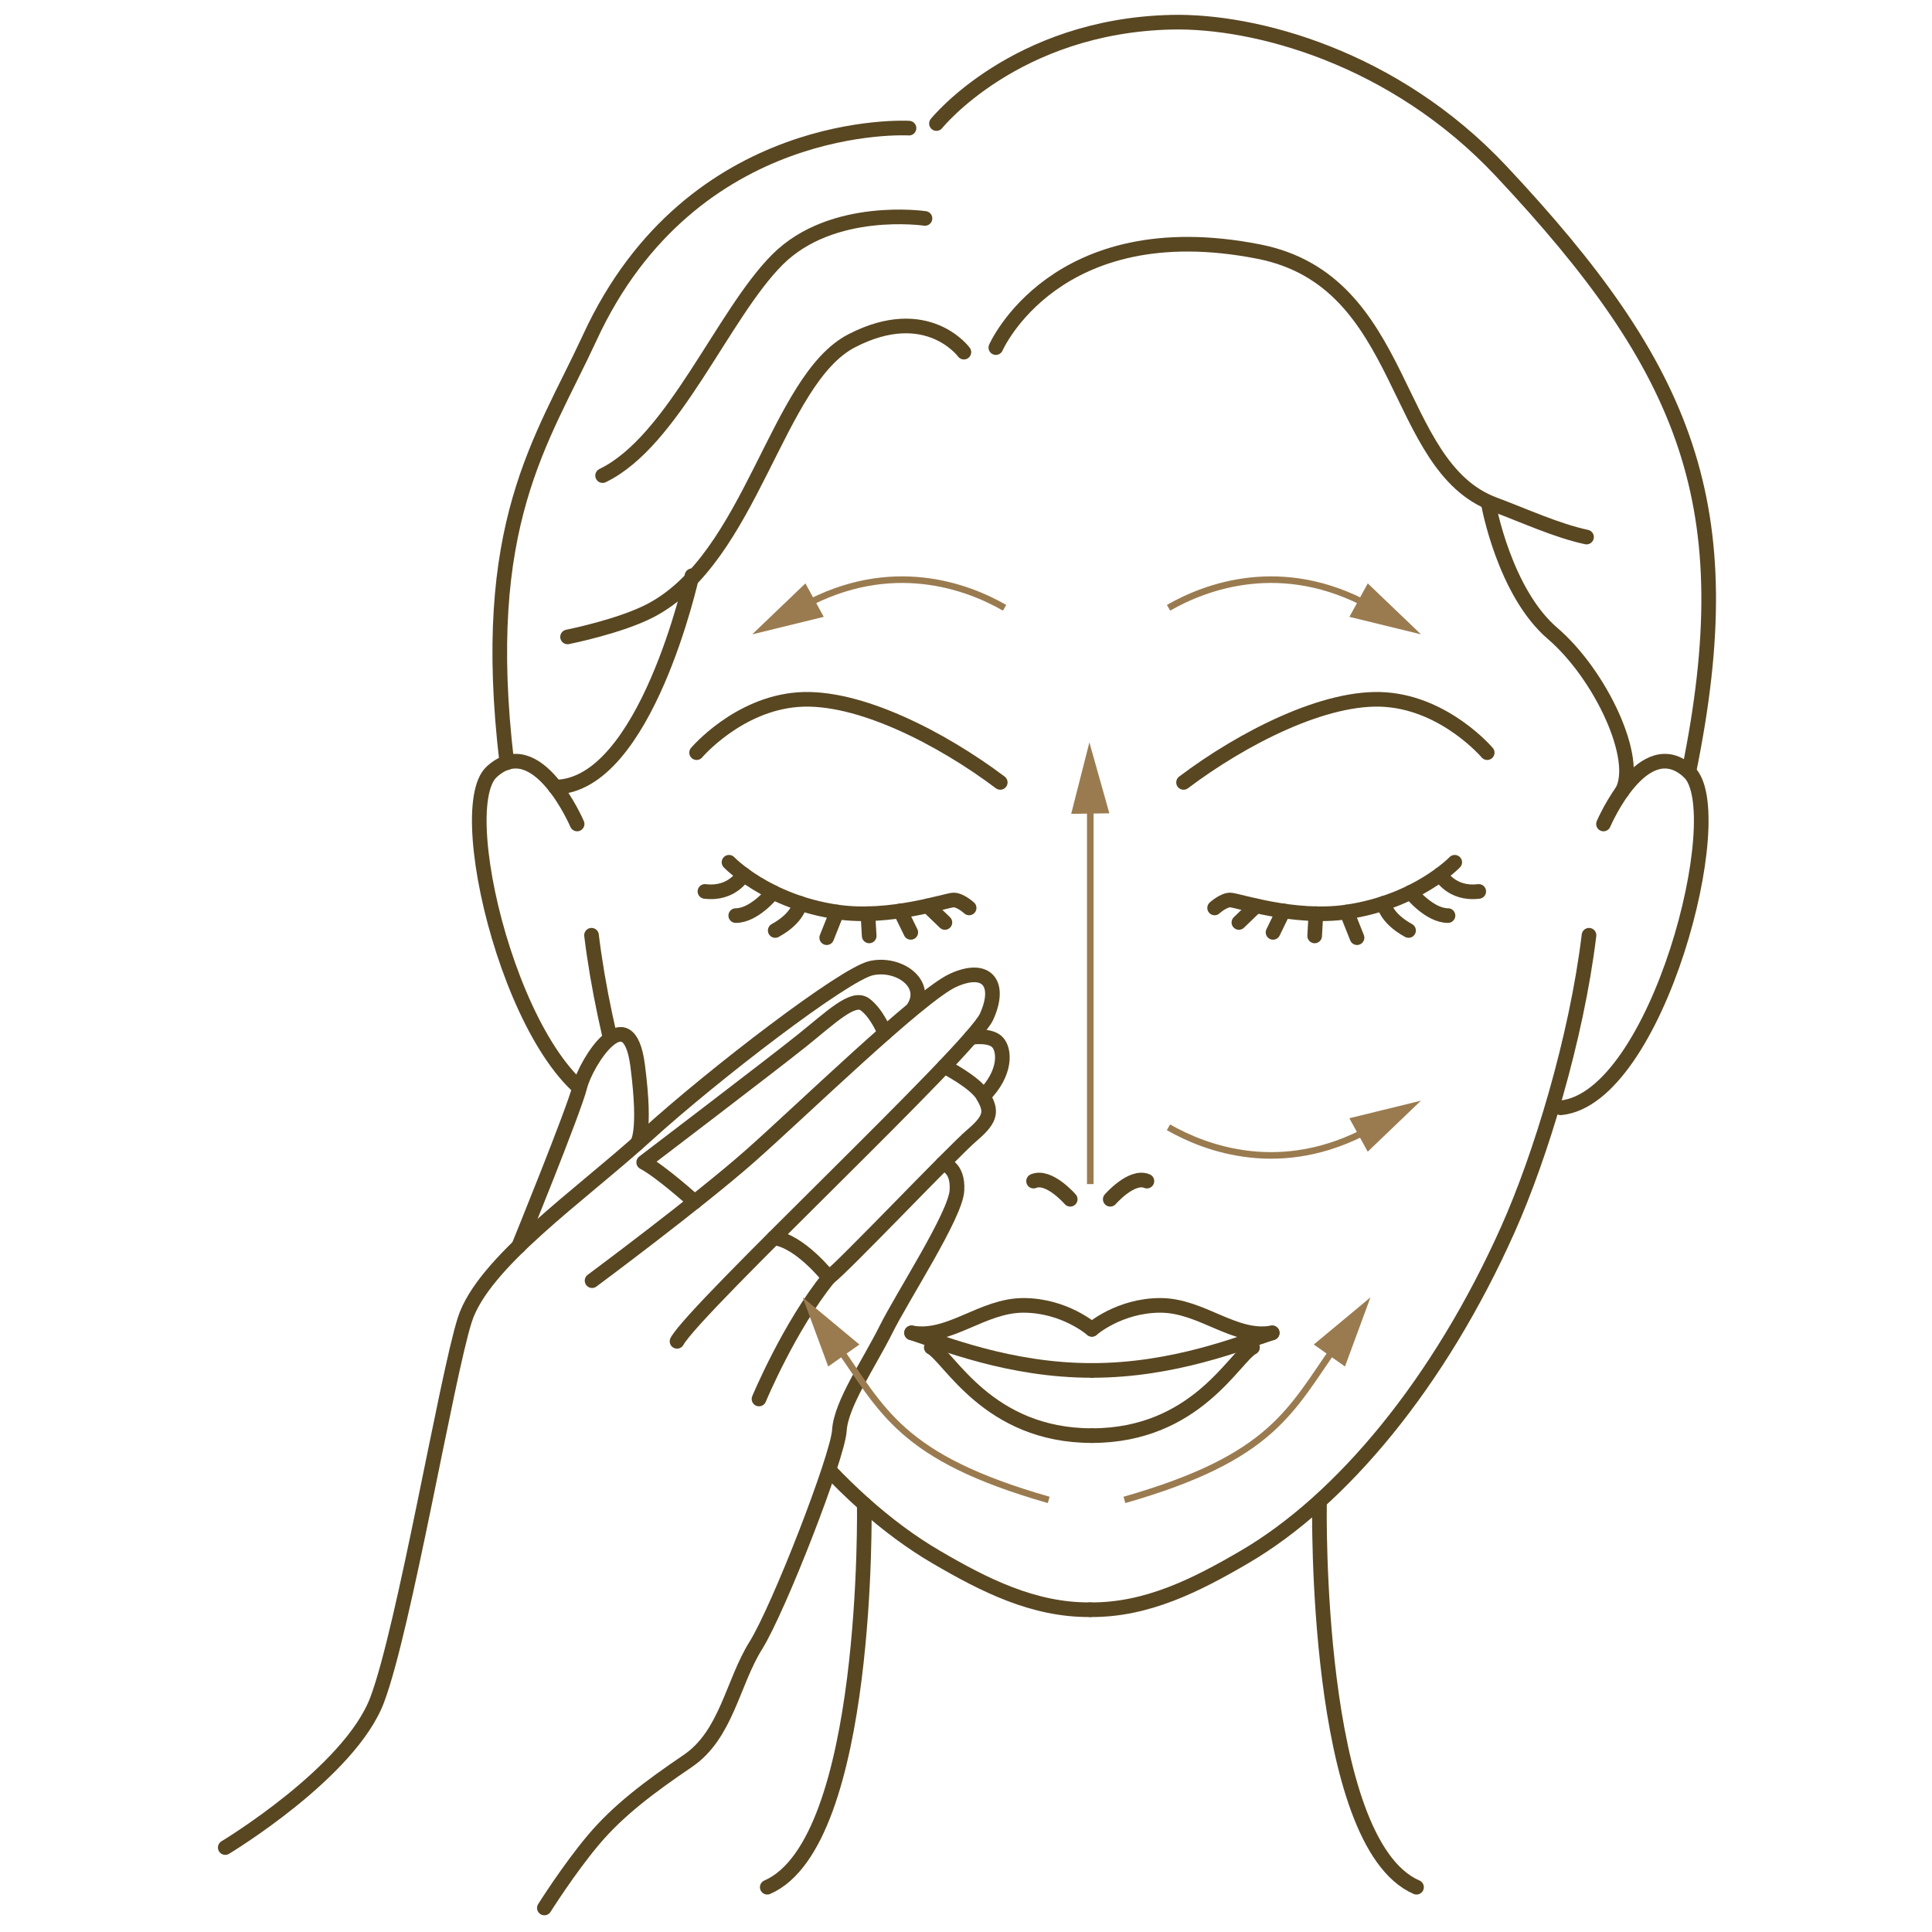 <?xml version="1.0" encoding="UTF-8"?><svg id="b" xmlns="http://www.w3.org/2000/svg" viewBox="0 0 71.955 71.955"><defs><style>.d{stroke:#594722;stroke-linecap:round;stroke-linejoin:round;stroke-width:.545px;}.d,.e{fill:none;}.f{fill:#fff;}.g{fill:#9a7b50;}.e{stroke:#9a7b50;stroke-width:.245px;}</style></defs><g id="c"><g><rect class="f" width="71.955" height="71.955"/><g><path class="f" d="m62.898,28.746c-.473-.436-.934-.464-1.348-.294l.129-2.589-3.546-7.662s-3.477-.71-6.243-2.483c-2.769-1.774-7.237-4.399-16.603-2.2-7.863,1.847-13.123,12.443-14.61,15.795-.592-.764-1.449-1.407-2.364-.567-1.597,1.467,1.507,12.191,5.107,12.532l-.002-.006c.509,1.707,1.082,3.273,1.627,4.496,2.558,5.746,6.2,10.104,9.806,12.214,1.804,1.056,3.644,1.989,5.755,1.969,2.108.02,3.95-.913,5.754-1.969,3.606-2.11,7.248-6.468,9.808-12.214.547-1.225,1.12-2.796,1.627-4.508v.008c3.601-.342,6.699-11.055,5.103-12.522"/><path class="f" d="m40.666,49.51s1.019-.893,2.552-.893c1.266,0,2.324.873,3.444,1.032l-.014.534c-.672.351-2.109,3.285-5.982,3.285-3.872,0-5.31-2.934-5.982-3.285l.017-.538c1.109-.172,2.159-1.028,3.413-1.028,1.531,0,2.552.893,2.552.893"/><path class="f" d="m52.757,70.286c-3.83-1.66-3.615-14.268-3.615-14.268h-16.953s.217,12.608-3.613,14.268"/><path class="f" d="m20.677,29.312l.01.003c3.369-.056,5.144-7.835,5.144-7.835.808-.888,1.466-2.01,2.071-3.158l.018-.003.246-.463c2.038-2.045,4.426-3.705,7.121-4.339,9.366-2.198,13.834.426,16.603,2.2.42.271.86.516,1.298.738l.613.992c.464.566,1.01,1.023,1.727,1.288,0,0,.504,3.32,2.292,4.853,1.605,1.374,2.965,4.057,2.731,5.465l.999-.601c.414-.171.875-.143,1.348.293,2.031-9.926-.06-14.985-6.991-22.375-3.995-4.256-9.179-5.611-12.261-5.544-5.84.128-8.769,3.774-8.769,3.774l-1.024.172s-8.076-.475-11.892,7.808c-1.779,3.854-4.144,6.923-3.085,15.823.697-.222,1.332.304,1.801.909"/><path class="d" d="m46.648,50.183c-.672.352-2.109,3.285-5.982,3.285"/><path class="d" d="m40.666,49.509s1.019-.892,2.552-.892c1.534,0,2.759,1.279,4.164,1.023"/><path class="d" d="m47.382,49.64c-1.135.366-3.658,1.403-6.716,1.4"/><path class="d" d="m34.684,50.183c.671.352,2.11,3.285,5.982,3.285"/><path class="d" d="m40.666,49.509s-1.021-.892-2.552-.892c-1.534,0-2.759,1.279-4.164,1.023"/><path class="d" d="m33.95,49.64c1.135.366,3.657,1.403,6.716,1.4"/><path class="d" d="m45.237,33.815s.324-.296.579-.296c.257,0,2.369.736,4.343.446,2.618-.382,4.021-1.851,4.021-1.851"/><line class="d" x1="46.783" y1="33.737" x2="46.141" y2="34.356"/><line class="d" x1="47.802" y1="33.925" x2="47.413" y2="34.725"/><line class="d" x1="49.009" y1="34.028" x2="48.963" y2="34.857"/><line class="d" x1="50.159" y1="33.966" x2="50.541" y2="34.923"/><path class="d" d="m51.538,33.64s.051.54.922,1.015"/><path class="d" d="m52.538,33.232s.688.868,1.391.868"/><path class="d" d="m53.642,32.567s.41.76,1.432.633"/><path class="d" d="m36.094,33.815s-.323-.296-.579-.296c-.254,0-2.365.736-4.343.446-2.617-.382-4.021-1.851-4.021-1.851"/><line class="d" x1="34.549" y1="33.737" x2="35.192" y2="34.356"/><line class="d" x1="33.53" y1="33.925" x2="33.921" y2="34.725"/><line class="d" x1="32.324" y1="34.028" x2="32.372" y2="34.857"/><line class="d" x1="31.172" y1="33.966" x2="30.79" y2="34.923"/><path class="d" d="m29.794,33.64s-.053.54-.922,1.015"/><path class="d" d="m28.791,33.232s-.686.868-1.389.868"/><path class="d" d="m27.69,32.567s-.411.76-1.435.633"/><path class="d" d="m21.494,30.688s-1.493-3.492-3.181-1.942c-1.598,1.467,1.172,12.17,4.773,12.513"/><path class="d" d="m22.03,34.832c.471,3.864,1.812,8.238,3.014,10.936,2.56,5.746,6.201,10.103,9.809,12.214,1.802,1.055,3.642,1.988,5.753,1.97"/><path class="d" d="m59.72,30.688s1.49-3.492,3.178-1.942c1.596,1.467-1.171,12.17-4.774,12.513"/><path class="d" d="m59.181,34.832c-.469,3.864-1.809,8.238-3.012,10.936-2.562,5.746-6.203,10.103-9.809,12.214-1.804,1.055-3.644,1.988-5.753,1.97"/><path class="d" d="m37.089,12.946s2.214-5.066,9.792-3.576c5.584,1.099,4.927,7.988,8.769,9.417,1.131.421,2.309.971,3.439,1.215"/><path class="d" d="m34.877,4.601s2.929-3.646,8.769-3.774c3.083-.066,8.266,1.287,12.261,5.544,6.931,7.39,9.022,12.449,6.991,22.375"/><path class="d" d="m33.855,4.772s-8.08-.474-11.892,7.808c-1.781,3.855-4.148,6.924-3.086,15.828"/><path class="d" d="m35.899,13.115s-1.365-1.873-4.173-.426c-2.811,1.447-3.724,8.071-7.492,10.046-1.141.598-3.096.986-3.096.986"/><path class="d" d="m25.772,21.443s-1.717,7.827-5.093,7.872"/><path class="d" d="m34.45,8.135s-3.448-.511-5.494,1.532c-2.043,2.042-3.871,6.769-6.513,8.046"/><path class="d" d="m32.189,56.018s.217,12.608-3.613,14.269"/><path class="d" d="m49.142,56.018s-.217,12.608,3.615,14.269"/><path class="d" d="m55.443,18.806s.589,3.25,2.378,4.782c1.788,1.532,3.273,4.692,2.585,5.897"/><path class="d" d="m44.08,29.14c2.171-1.636,5.293-3.253,7.535-3.083,2.245.17,3.774,1.975,3.774,1.975"/><path class="d" d="m37.253,29.14c-2.173-1.636-5.292-3.253-7.535-3.083-2.245.17-3.774,1.975-3.774,1.975"/><path class="f" d="m37.191,38.758c-.219-.218-.63-.224-.865-.207.251-.297.42-.524.481-.657.294-.645.3-1.178.019-1.457-.268-.271-.751-.267-1.355.008-.285.128-.731.449-1.274.887.098-.276.062-.552-.114-.797-.314-.451-1.026-.685-1.65-.547-1.052.235-6.003,4.059-8.396,6.233l-.147.124c.082-.354.132-1.106-.071-2.682-.104-.784-.333-1.192-.681-1.212-.657-.038-1.458,1.403-1.608,1.996-.217.875-2.191,5.731-2.277,5.934-.973.949-1.737,1.883-2.015,2.763-.26.821-.782,2.822-1.385,5.14-.966,3.709-1.242,7.32-1.868,8.994-.997,2.66-5.569,5.429-5.636,5.472-.026.017-.036.045-.032.074.006.029.029.05.058.056l11.884,2.249c.03.006.058-.006.073-.03.022-.034.918-1.454,1.826-2.533.894-1.063,2.002-1.908,3.502-2.926,1.043-.712,1.021-1.448,1.746-2.848l.806-1.47c.874-1.402,3.062-7.041,3.122-8.045.039-.685.583-1.657,1.112-2.597l.61-1.12.896-1.602c.807-1.39,1.72-2.966,1.761-3.612.046-.712-.287-.953-.475-1.033.47-.472.849-.843,1.025-.993.757-.64.723-.969.443-1.485.821-.848.814-1.748.485-2.077"/><path class="f" d="m25.874,44.763s-1.251-1.131-1.901-1.474c0,0,4.748-3.616,5.876-4.519,1.13-.905,1.922-1.695,2.372-1.356.453.339.734,1.065.734,1.065"/><path class="f" d="m35.169,39.717s1.166.59,1.454,1.109c.289.518.343.807-.404,1.44-.75.634-4.842,4.956-5.351,5.316,0,0-1.091-1.385-2.048-1.477"/><path class="d" d="m19.313,46.425s2.06-5.056,2.287-5.961c.225-.903,1.807-3.388,2.147-.791.338,2.6-.027,2.924-.027,2.924"/><path class="d" d="m35.107,43.345s.591.075.533.996c-.055.923-2.018,3.919-2.648,5.186-.635,1.269-1.672,2.766-1.73,3.746-.058.978-2.25,6.627-3.113,8.011-.866,1.384-1.091,3.317-2.528,4.297-1.444.981-2.596,1.846-3.517,2.94-.922,1.095-1.83,2.539-1.83,2.539"/><path class="d" d="m8.389,68.81s4.644-2.794,5.661-5.507c1.016-2.711,2.579-11.99,3.257-14.137.677-2.147,4.294-4.633,6.779-6.893,2.486-2.26,7.346-5.989,8.363-6.216,1.017-.225,2.148.565,1.583,1.47"/><path class="d" d="m28.268,52.104s1.13-2.713,2.599-4.521"/><path class="d" d="m36.157,38.639s.696-.119.983.168c.29.289.347,1.153-.517,2.018"/><path class="d" d="m25.874,44.763s-1.251-1.131-1.901-1.474c0,0,4.748-3.616,5.876-4.519,1.13-.905,1.922-1.695,2.372-1.356.453.339.734,1.065.734,1.065"/><path class="d" d="m35.169,39.717s1.166.59,1.454,1.109c.289.518.343.807-.404,1.44-.75.634-4.842,4.956-5.351,5.316,0,0-1.091-1.385-2.048-1.477"/><path class="d" d="m22.051,47.697s3.956-2.938,5.875-4.633c1.923-1.696,6.332-5.989,7.574-6.555,1.244-.564,1.807.113,1.244,1.356-.568,1.243-10.851,10.847-11.529,12.091"/><path class="d" d="m41.35,44.665s.795-.916,1.365-.676"/><path class="d" d="m39.859,44.665s-.792-.916-1.365-.676"/><path class="e" d="m41.878,55.862c5.549-1.585,6.185-3.345,7.904-5.776"/><polygon class="g" points="48.93 50.075 51.041 48.319 50.092 50.894 48.93 50.075"/><path class="e" d="m43.518,41.985c1.379.789,4.216,1.867,7.506.061"/><polygon class="g" points="50.939 42.893 52.921 40.994 50.255 41.647 50.939 42.893"/><path class="e" d="m43.521,22.636c1.377-.791,4.216-1.866,7.506-.062"/><polygon class="g" points="50.941 21.728 52.924 23.626 50.258 22.974 50.941 21.728"/><path class="e" d="m39.058,55.862c-5.549-1.585-6.185-3.345-7.904-5.776"/><polygon class="g" points="32.008 50.075 29.895 48.319 30.846 50.894 32.008 50.075"/><path class="e" d="m37.415,22.636c-1.377-.791-4.214-1.866-7.504-.062"/><polygon class="g" points="29.996 21.728 28.014 23.626 30.68 22.974 29.996 21.728"/><polygon class="g" points="39.895 30.31 40.573 27.65 41.317 30.291 39.895 30.31"/><line class="e" x1="40.606" y1="44.1" x2="40.606" y2="29.874"/></g></g></g></svg>